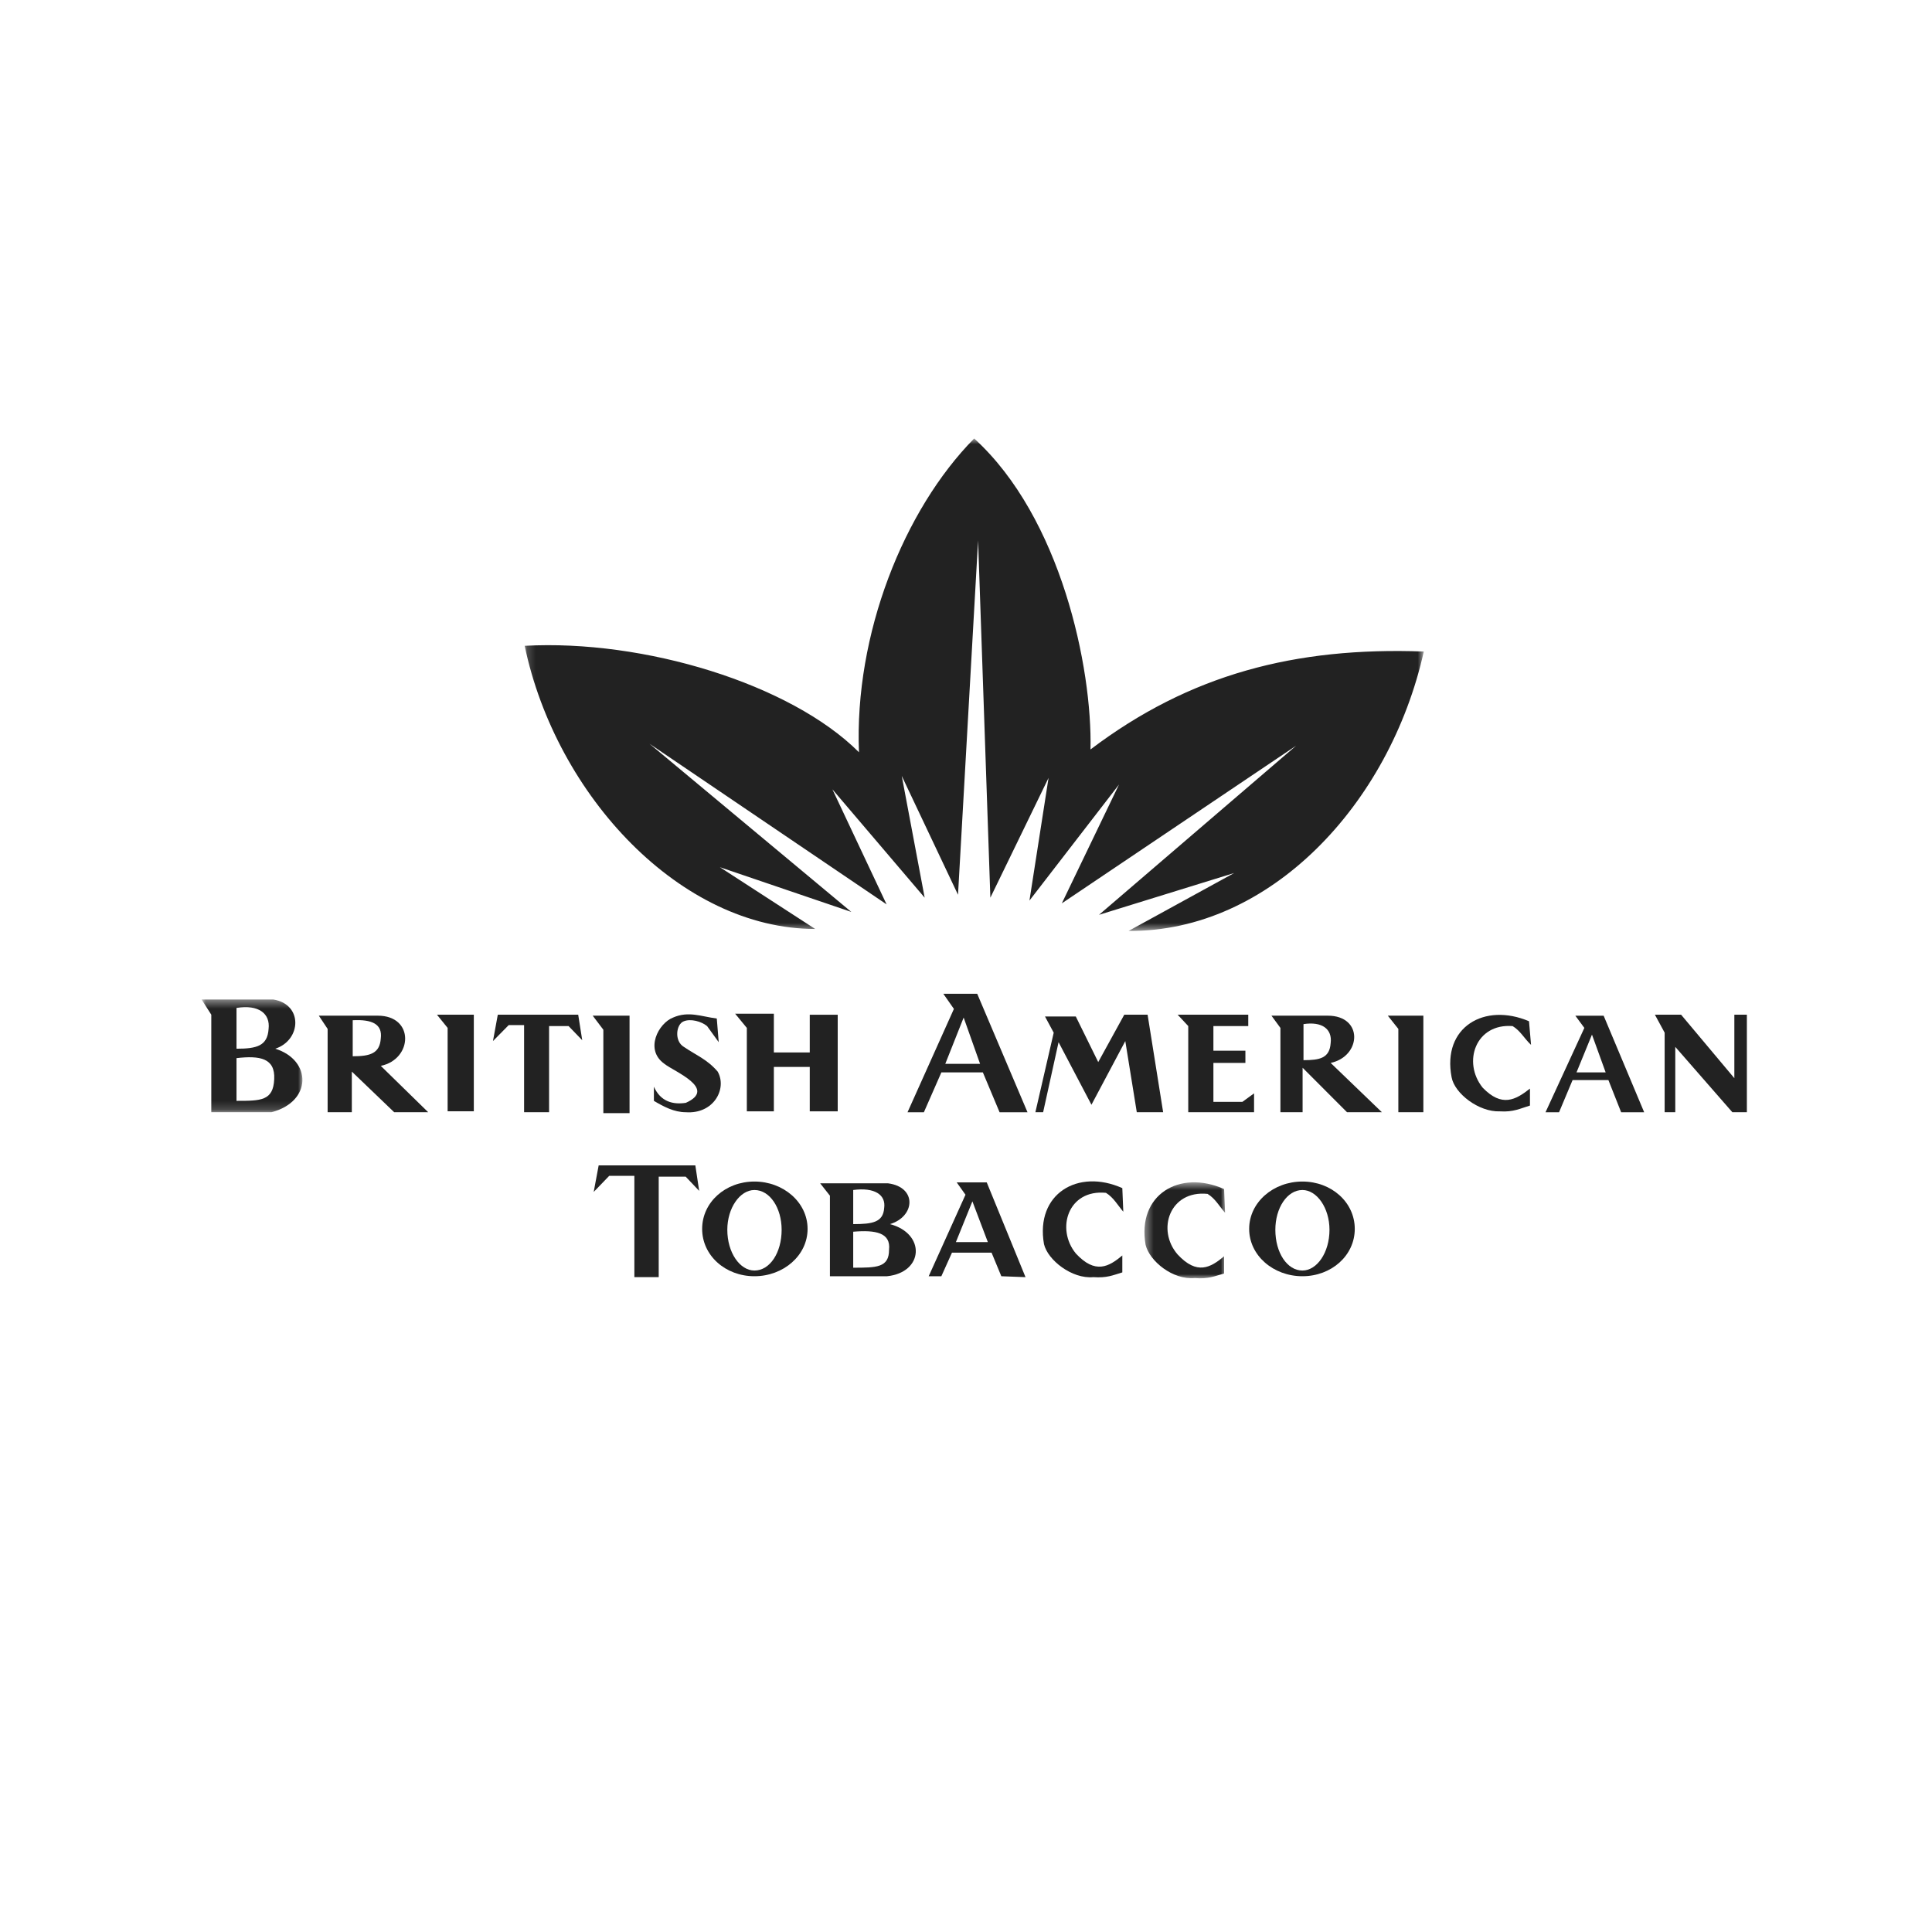 <?xml version="1.0" encoding="UTF-8"?>
<svg width="230px" height="230px" viewBox="0 0 230 230" version="1.1" xmlns="http://www.w3.org/2000/svg" xmlns:xlink="http://www.w3.org/1999/xlink">
    <!-- Generator: Sketch 51.3 (57544) - http://www.bohemiancoding.com/sketch -->
    <title>logo-bat</title>
    <desc>Created with Sketch.</desc>
    <defs>
        <polygon id="path-1" points="0 0.408 12 0.408 12 13.829 0 13.829"></polygon>
        <polygon id="path-3" points="0.4 0.572 9.999 0.572 9.999 12 0.4 12"></polygon>
        <polygon id="path-5" points="0.18 0.821 107.219 0.821 107.219 59.447 0.18 59.447"></polygon>
    </defs>
    <g id="logo-bat" stroke="none" stroke-width="1" fill="none" fill-rule="evenodd">
        <g id="Group-47" transform="translate(24, 51)">
            <polygon id="Fill-1" fill="#222222" points="28.019 69.797 29.289 71.371 29.289 81.299 32.407 81.299 32.407 69.797"></polygon>
            <polygon id="Fill-2" fill="#222222" points="141.217 69.913 142.469 71.49 142.469 81.409 145.448 81.409 145.448 69.913"></polygon>
            <polygon id="Fill-3" fill="#222222" points="46.559 69.913 47.827 71.588 47.827 81.514 50.947 81.514 50.947 69.913"></polygon>
            <polygon id="Fill-4" fill="#222222" points="34.686 72.937 35.262 69.797 44.834 69.797 45.314 72.837 43.69 71.154 41.367 71.154 41.367 81.408 38.392 81.408 38.392 71.035 36.562 71.035"></polygon>
            <g id="Group-46" transform="translate(0, 0.38)">
                <path d="M61.561,72.689 L61.332,69.873 C59.48,69.636 57.974,68.952 56.132,69.756 C54.395,70.424 52.701,73.577 55.1,75.269 C56.246,76.191 61.438,78.216 57.645,79.91 C56.132,80.139 54.65,79.793 53.845,77.988 L53.845,79.676 C54.993,80.354 56.246,81.029 57.645,81.029 C60.981,81.267 62.584,78.216 61.438,76.191 C60.178,74.724 58.908,74.268 57.408,73.247 C56.246,72.557 56.481,70.538 57.408,70.2 C58.212,69.873 59.48,70.2 60.178,70.774 L61.561,72.689 Z" id="Fill-5" fill="#222222"></path>
                <polygon id="Fill-7" fill="#222222" points="63.517 69.298 64.909 70.992 64.909 80.924 68.126 80.924 68.126 75.633 72.4 75.633 72.4 80.924 75.728 80.924 75.728 69.421 72.4 69.421 72.4 73.911 68.126 73.911 68.126 69.298"></polygon>
                <polygon id="Fill-9" fill="#222222" points="99.26 81.029 101.442 71.56 100.404 69.632 104.072 69.632 106.742 75.059 109.841 69.418 112.619 69.418 114.47 81.029 111.332 81.029 109.964 72.558 105.935 80.138 102.02 72.689 100.182 81.029"></polygon>
                <polygon id="Fill-11" fill="#222222" points="116.196 69.417 117.458 70.771 117.458 81.029 125.293 81.029 125.293 78.782 123.901 79.794 120.453 79.794 120.453 75.158 124.262 75.158 124.262 73.705 120.453 73.705 120.453 70.771 124.602 70.771 124.602 69.417"></polygon>
                <path d="M158.267,73.01 L158.025,70.197 C152.729,67.941 147.66,70.882 148.81,76.865 C149.157,78.783 152.044,81.029 154.568,80.924 C156.187,81.029 156.995,80.574 158.138,80.235 L158.138,78.215 C156.422,79.571 154.788,80.469 152.502,78.098 C150.069,75.059 151.679,70.424 156.075,70.774 C156.995,71.325 157.447,72.238 158.267,73.01" id="Fill-13" fill="#222222"></path>
                <polygon id="Fill-15" fill="#222222" points="173.011 69.417 174.172 71.557 174.172 81.029 175.438 81.029 175.438 73.247 182.233 81.029 183.961 81.029 183.961 69.417 182.47 69.417 182.47 76.975 176.131 69.417"></polygon>
                <g id="Group-19" transform="translate(0, 67.2)">
                    <mask id="mask-2" fill="white">
                        <use xlink:href="#path-1"></use>
                    </mask>
                    <g id="Clip-18"></g>
                    <path d="M4.156,7.388 L4.156,12.475 C7.048,12.475 8.533,12.475 8.645,9.888 C8.769,7.388 6.942,7.064 4.156,7.388 Z M4.156,1.411 L4.156,6.267 C6.58,6.267 7.842,5.931 7.975,3.911 C8.189,2.095 6.804,0.977 4.156,1.411 Z M8.533,0.408 C12.105,0.977 11.878,5.256 8.769,6.267 C13.151,7.632 13.151,12.594 8.308,13.829 L1.154,13.829 L1.154,2.217 L-0,0.408 L8.533,0.408 Z" id="Fill-17" fill="#222222" mask="url(#mask-2)"></path>
                </g>
                <path d="M17.99,70.078 L17.99,74.366 C20.068,74.366 21.211,74.033 21.332,72.238 C21.545,70.538 20.301,69.959 17.99,70.078 Z M20.971,69.533 C25.369,69.533 25.15,74.721 21.332,75.509 L26.978,81.029 L22.928,81.029 L17.884,76.19 L17.884,81.029 L15.003,81.029 L15.003,71.11 L13.955,69.533 L20.971,69.533 Z" id="Fill-20" fill="#222222"></path>
                <path d="M131.178,70.538 L131.178,74.831 C133.127,74.831 134.284,74.588 134.412,72.801 C134.623,71.11 133.368,70.2 131.178,70.538 Z M134.065,69.533 C138.326,69.533 138.087,74.369 134.412,75.158 L140.511,81.029 L136.361,81.029 L131.071,75.732 L131.071,81.029 L128.431,81.029 L128.431,70.991 L127.364,69.533 L134.065,69.533 Z" id="Fill-22" fill="#222222"></path>
                <path d="M92.676,75.27 L90.721,69.757 L88.533,75.27 L92.676,75.27 Z M84.039,81.031 L89.56,68.728 L88.3,66.926 L92.335,66.926 L98.322,81.031 L94.998,81.031 L93.008,76.286 L88.069,76.286 L85.986,81.031 L84.039,81.031 Z" id="Fill-24" fill="#222222"></path>
                <path d="M167.15,76.286 L165.52,71.788 L163.68,76.286 L167.15,76.286 Z M159.99,81.032 L164.613,70.991 L163.541,69.537 L166.91,69.537 L171.735,81.032 L168.994,81.032 L167.476,77.199 L163.212,77.199 L161.602,81.032 L159.99,81.032 Z" id="Fill-26" fill="#222222"></path>
                <polygon id="Fill-28" fill="#222222" points="46.678 90.519 47.27 87.354 58.778 87.354 59.235 90.391 57.628 88.697 54.419 88.697 54.419 100.662 51.52 100.662 51.52 88.601 48.527 88.601"></polygon>
                <path d="M109.726,92.872 L109.609,90.064 C104.32,87.693 99.239,90.749 100.284,96.73 C100.74,98.643 103.62,100.899 106.162,100.661 C107.758,100.774 108.464,100.443 109.609,100.096 L109.609,98.082 C108,99.427 106.391,100.337 104.084,97.853 C101.669,94.917 103.149,90.177 107.663,90.625 C108.587,91.199 109.052,92.093 109.726,92.872" id="Fill-30" fill="#222222"></path>
                <g id="Group-34" transform="translate(111.843, 88.8)">
                    <mask id="mask-4" fill="white">
                        <use xlink:href="#path-3"></use>
                    </mask>
                    <g id="Clip-33"></g>
                    <path d="M9.999,4.198 L9.885,1.376 C4.58,-0.987 -0.507,2.047 0.537,8.017 C1.004,9.94 3.761,12.218 6.401,11.974 C8.046,12.099 8.712,11.752 9.885,11.428 L9.885,9.378 C8.259,10.736 6.652,11.643 4.349,9.16 C1.803,6.223 3.421,1.488 7.916,1.95 C8.834,2.506 9.299,3.409 9.999,4.198" id="Fill-32" fill="#222222" mask="url(#mask-4)"></path>
                </g>
                <path d="M77.573,95.253 L77.573,99.536 C80.342,99.536 81.839,99.536 81.839,97.402 C82.064,95.367 80.237,95.023 77.573,95.253 Z M77.573,90.287 L77.573,94.348 C79.876,94.348 81.14,94.129 81.259,92.428 C81.484,90.845 80.103,89.945 77.573,90.287 Z M81.727,89.493 C85.188,89.945 84.964,93.442 81.952,94.348 C86.218,95.476 85.981,100.097 81.607,100.552 L74.8,100.552 L74.8,90.965 L73.642,89.493 L81.727,89.493 Z" id="Fill-35" fill="#222222"></path>
                <path d="M93.599,96.486 L91.761,91.638 L89.798,96.486 L93.599,96.486 Z M86.559,100.553 L90.939,90.849 L89.895,89.383 L93.47,89.383 L98.085,100.662 L95.205,100.553 L94.044,97.746 L89.33,97.746 L88.066,100.553 L86.559,100.553 Z" id="Fill-37" fill="#222222"></path>
                <path d="M62.585,95.022 C62.585,97.746 64.083,99.874 65.814,99.874 C67.66,99.874 69.052,97.746 69.052,95.022 C69.052,92.429 67.66,90.288 65.814,90.288 C64.083,90.288 62.585,92.429 62.585,95.022 M65.814,89.279 C69.262,89.279 72.141,91.752 72.141,94.917 C72.141,98.082 69.262,100.552 65.814,100.552 C62.354,100.552 59.589,98.082 59.589,94.917 C59.589,91.752 62.354,89.279 65.814,89.279" id="Fill-39" fill="#222222"></path>
                <path d="M127.827,95.022 C127.827,97.746 129.228,99.874 131.049,99.874 C132.776,99.874 134.272,97.746 134.272,95.022 C134.272,92.429 132.776,90.288 131.049,90.288 C129.228,90.288 127.827,92.429 127.827,95.022 M131.049,89.279 C134.512,89.279 137.282,91.752 137.282,94.917 C137.282,98.082 134.512,100.552 131.049,100.552 C127.588,100.552 124.71,98.082 124.71,94.917 C124.71,91.752 127.588,89.279 131.049,89.279" id="Fill-41" fill="#222222"></path>
                <g id="Group-45" transform="translate(38.281, 0)">
                    <mask id="mask-6" fill="white">
                        <use xlink:href="#path-5"></use>
                    </mask>
                    <g id="Clip-44"></g>
                    <path d="M34.763,59.21 C18.781,59.21 3.931,43.373 0.18,25.502 C14.37,24.72 31.829,30.03 39.977,38.174 C39.412,24.156 45.307,9.318 53.692,0.82 C64.029,10.227 67.76,28.113 67.54,37.842 C79.338,28.902 91.917,25.617 107.219,26.182 C103.147,44.414 88.853,59.57 72.073,59.446 L84.647,52.55 L68.552,57.528 L92.022,37.391 L64.126,56.162 L70.934,42.017 L60.272,55.832 L62.547,41.225 L55.62,55.486 L54.158,12.963 L51.768,55.139 L45.071,40.992 L47.798,55.486 L36.814,42.587 L43.265,56.284 L15.04,37.161 L39.066,57.182 L23.421,51.858 L34.763,59.21 Z" id="Fill-43" fill="#222222" mask="url(#mask-6)"></path>
                </g>
            </g>
        </g>
    </g>
</svg>